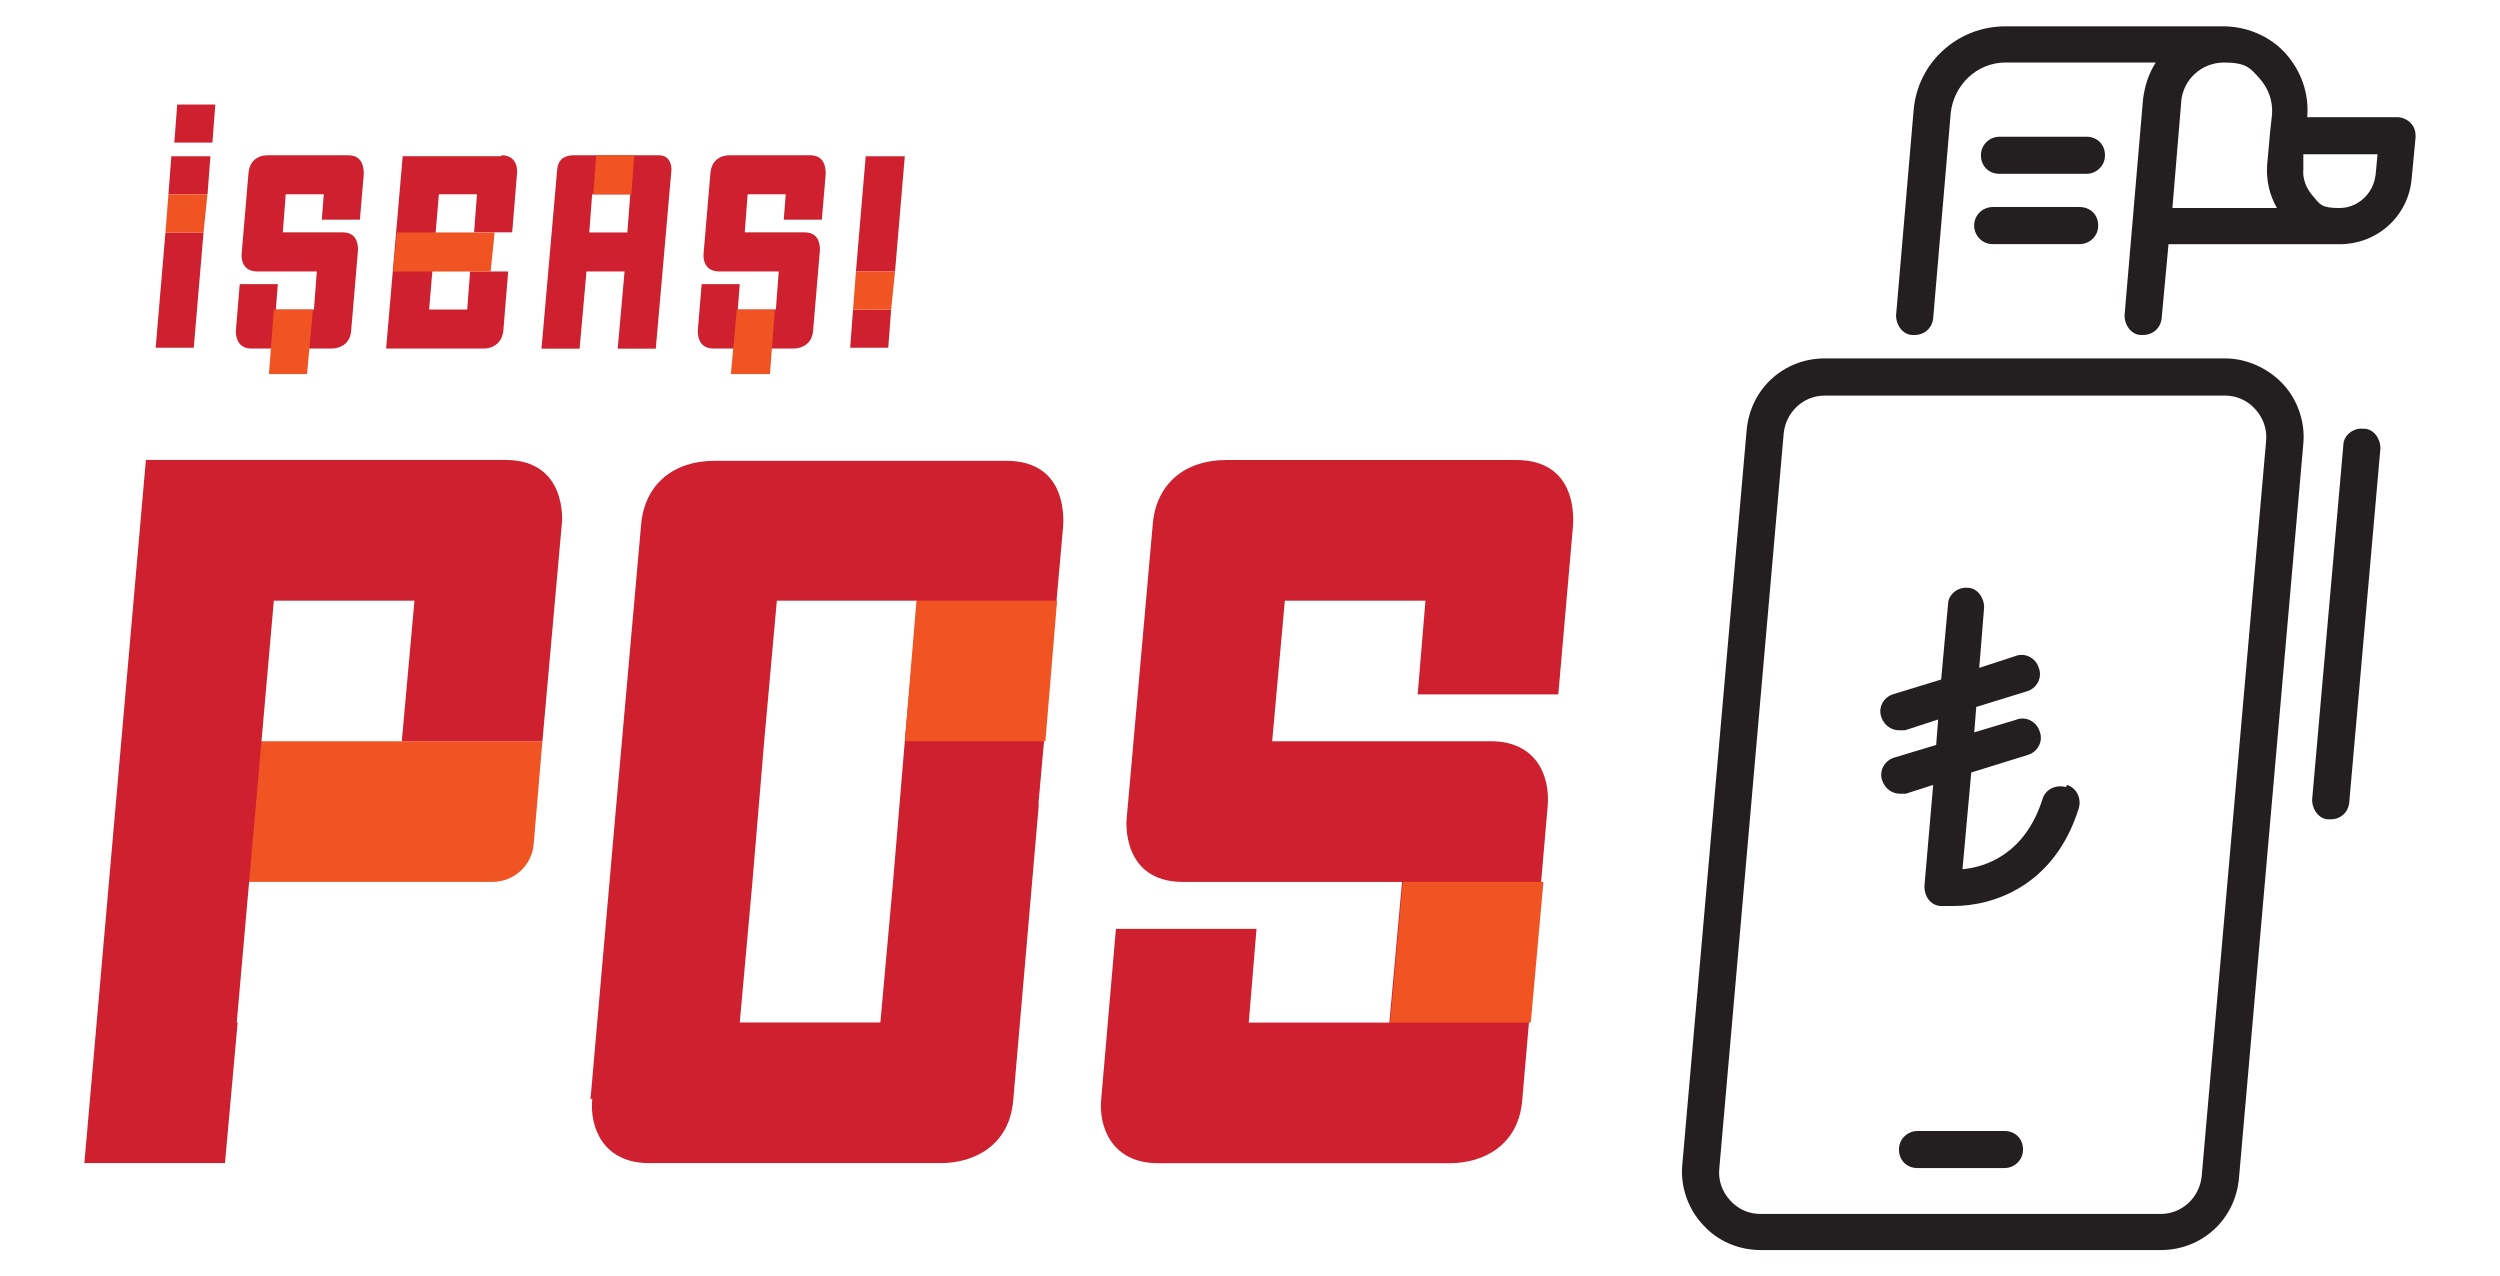 <?xml version="1.0" encoding="UTF-8"?>
<svg id="Layer_1" xmlns="http://www.w3.org/2000/svg" version="1.1" viewBox="0 0 2506.9 1280">
  <!-- Generator: Adobe Illustrator 29.0.1, SVG Export Plug-In . SVG Version: 2.1.0 Build 192)  -->
  <defs>
    <style>
      .st0 {
        fill: #f05423;
      }

      .st1 {
        fill: #231f20;
      }

      .st2 {
        fill: #ce202f;
      }
    </style>
  </defs>
  <g>
    <g>
      <path class="st2" d="M168.9,194.9l2.9-38.2h39.2l-2.9,38.2h-39.2ZM204.1,233.1l-9.8,115.6h-38.2l9.8-115.6h39.2-1ZM215.9,104.8l-2.9,38.2h-38.2l2.9-38.2s38.2,0,38.2,0Z"/>
      <polygon class="st0" points="208 194.9 204.1 233.1 165.9 233.1 168.9 194.9 208 194.9"/>
      <path class="st2" d="M268.8,155.7c-11.8,0-18.6,6.9-19.6,17.6l-6.9,81.3s-2,17.6,15.7,17.6h59.7l-2.9,38.2h-38.2l2-25.5h-38.2l-3.9,47c0,7.8,2.9,17.6,15.7,17.6h80.3c8.8,0,18.6-4.9,19.6-17.6l6.9-81.3c0-8.8-2.9-17.6-15.7-17.6h-59.7l2.9-38.2h38.2l-2,25.5h38.2l3.9-46c0-7.8-2-18.6-15.7-18.6,0,0-80.3,0-80.3,0Z"/>
      <polygon class="st0" points="269.7 375.1 307.9 375.1 313.8 310.5 274.6 310.5 269.7 375.1"/>
      <path class="st2" d="M502.8,155.7c17.6,0,15.7,17.6,15.7,17.6l-4.9,59.7h-38.2l2.9-38.2h-38.2l-9.8,115.6h38.2l2.9-38.2h38.2l-4.9,59.7c-2,17.6-18.6,17.6-18.6,17.6h-98.9l16.6-192.9h98.9v-1Z"/>
      <polygon class="st0" points="398 233.1 496 233.1 492 272.3 394.1 272.3 398 233.1"/>
      <path class="st2" d="M575.3,155.7c-7.8,0-15.7,2.9-16.6,14.7l-15.7,179.2h38.2l6.9-77.4h38.2l-6.9,77.4h38.2l15.7-179.2s1-14.7-12.7-14.7h-86.2,1ZM590.9,233.1l2.9-38.2h38.2l-2.9,38.2h-38.2Z"/>
      <polygon class="st0" points="594.9 194.9 633.1 194.9 636 155.7 597.8 155.7 594.9 194.9"/>
      <path class="st2" d="M732,155.7c-11.8,0-18.6,6.9-19.6,17.6l-6.9,81.3s-2,17.6,15.7,17.6h59.7l-2.9,38.2h-38.2l2-25.5h-38.2l-3.9,47c0,7.8,2.9,17.6,15.7,17.6h80.3c8.8,0,18.6-4.9,19.6-17.6l6.9-81.3c0-8.8-2.9-17.6-15.7-17.6h-59.7l2.9-38.2h38.2l-2,25.5h38.2l3.9-46c0-7.8-2-18.6-15.7-18.6h-80.3Z"/>
      <polygon class="st0" points="732.9 375.1 772.1 375.1 777 310.5 738.8 310.5 732.9 375.1"/>
      <path class="st2" d="M858.3,272.3l9.8-115.6h39.2l-9.8,115.6h-39.2ZM893.6,310.5l-2.9,38.2h-38.2l2.9-38.2h39.2-1Z"/>
      <polygon class="st0" points="897.5 272.3 893.6 310.5 855.4 310.5 858.3 272.3 897.5 272.3"/>
    </g>
    <g>
      <g>
        <path class="st0" d="M543.9,743.3H226.6l-12.7,141h280.1c21.5,0,39.2-16.6,41.1-37.2l8.8-103.8h0Z"/>
        <path class="st2" d="M1229.5,461.3c-41.1,0-69.5,23.5-73.4,62.7l-26.4,297.7s-5.9,62.7,56.8,62.7h219.4l-12.7,141h-141l7.8-94h-141l-14.7,170.4c-2.9,28.4,10.8,64.6,56.8,64.6h292.8c33.3,0,68.6-17.6,72.5-62.7l25.5-294.8c2.9-31.3-11.8-65.6-56.8-65.6h-219.4l12.7-141h141l-7.8,94h141l14.7-168.4c2-27.4-6.9-66.6-56.8-66.6h-292.8,2Z"/>
        <path class="st2" d="M237.4,1025.4h0l37.2-423.1h141l-12.7,141h141l19.6-219.4s5.9-62.7-56.8-62.7H146.3l-61.7,705.1h141l12.7-141h-1Z"/>
        <path class="st2" d="M593.9,1101.7c-2.9,28.4,10.8,64.6,56.8,64.6h292.8c33.3,0,68.6-17.6,72.5-62.7l25.5-294.8v-4.9l24.5-275.2c2-27.4-6.9-66.6-56.8-66.6h-292.8c-41.1,0-69.5,23.5-73.4,62.7l-26.4,297.7-24.5,280.1,2-1ZM907.3,743.3l-11.8,141-12.7,141h-141l12.7-141,11.8-141,12.7-141h141l-12.7,141Z"/>
        <polygon class="st0" points="1394 1025.4 1535 1025.4 1547.7 884.3 1406.7 884.3 1394 1025.4"/>
      </g>
      <polygon class="st0" points="907.3 743.3 1048.3 743.3 1060 602.3 919 602.3 907.3 743.3"/>
    </g>
  </g>
  <g>
    <path class="st1" d="M2231.3,359.4h-401.5c-41.1,0-74.4,30.4-78.3,71.5l-64.6,737.4c-2,21.5,5.9,44.1,20.6,59.7,14.7,16.6,36.2,25.5,57.8,25.5h401.5c41.1,0,74.4-30.4,78.3-71.5l64.6-737.4c2-21.5-5.9-44.1-20.6-59.7s-36.2-25.5-57.8-25.5ZM2207.8,1179.1c-2,21.5-19.6,38.2-41.1,38.2h-401.5c-11.8,0-22.5-4.9-30.4-13.7s-11.8-19.6-10.8-31.3l64.6-737.4c2-21.5,19.6-38.2,41.1-38.2h401.5c11.8,0,22.5,4.9,30.4,13.7,7.8,8.8,11.8,19.6,10.8,31.3,0,0-64.6,737.4-64.6,737.4Z"/>
    <path class="st1" d="M2369.4,429.9c-9.8-1-19.6,6.9-19.6,16.6l-31.3,355.5c0,9.8,6.9,19.6,16.6,19.6h2c9.8,0,17.6-6.9,18.6-16.6l31.3-355.5c0-9.8-6.9-19.6-16.6-19.6h-1Z"/>
    <path class="st1" d="M1979.6,226.2c0,9.8,7.8,18.6,18.6,18.6h87.2c9.8,0,18.6-7.8,18.6-18.6s-7.8-18.6-18.6-18.6h-87.2c-9.8,0-18.6,7.8-18.6,18.6Z"/>
    <path class="st1" d="M2010,1134.1h-87.2c-9.8,0-18.6,7.8-18.6,18.6s7.8,18.6,18.6,18.6h87.2c9.8,0,18.6-7.8,18.6-18.6s-7.8-18.6-18.6-18.6Z"/>
    <path class="st1" d="M2092.2,174.3c9.8,0,18.6-7.8,18.6-18.6s-7.8-18.6-18.6-18.6h-87.2c-9.8,0-18.6,7.8-18.6,18.6s7.8,18.6,18.6,18.6h87.2Z"/>
    <path class="st1" d="M2071.7,789.3c-9.8-2.9-20.6,2-23.5,11.8-17.6,55.8-57.8,68.6-80.3,70.5l8.8-97,56.8-17.6c9.8-2.9,15.7-13.7,11.8-23.5-2.9-9.8-13.7-15.7-23.5-11.8l-42.1,12.7,2-25.5,50.9-15.7c9.8-2.9,15.7-13.7,11.8-23.5-2.9-9.8-13.7-15.7-23.5-11.8l-36.2,11.8,4.9-60.7c0-9.8-6.9-19.6-16.6-19.6-9.8-1-19.6,6.9-19.6,16.6l-6.9,75.4-48,14.7c-9.8,2.9-15.7,13.7-11.8,23.5,2.9,7.8,9.8,12.7,17.6,12.7s3.9,0,5.9,0l33.3-10.8-2,25.5-42.1,12.7c-9.8,2.9-15.7,13.7-11.8,23.5,2.9,7.8,9.8,12.7,17.6,12.7s3.9,0,5.9,0l27.4-8.8-8.8,101.8c0,9.8,5.9,18.6,15.7,19.6h13.7c39.2,0,100.9-19.6,125.4-97.9,2.9-9.8-2-20.6-11.8-23.5l-1,2Z"/>
    <path class="st1" d="M2417.4,123.4c-3.9-3.9-8.8-5.9-13.7-5.9h-90.1c2-23.5-5.9-46-21.5-63.7-15.7-17.6-39.2-27.4-62.7-27.4h-218.4c-48,0-88.1,36.2-92.1,84.2l-17.6,205.7c0,9.8,6.9,19.6,16.6,19.6h2c9.8,0,17.6-6.9,18.6-16.6l17.6-205.7c2.9-28.4,26.4-50.9,54.8-50.9h150.8c-6.9,10.8-10.8,22.5-12.7,36.2l-18.6,217.4c0,9.8,6.9,19.6,16.6,19.6h2c9.8,0,17.6-6.9,18.6-16.6l6.9-74.4h171.4c38.2,0,69.5-28.4,72.5-66.6l3.9-41.1c0-4.9-1-9.8-4.9-13.7h0ZM2187.2,101.9c2-22.5,20.6-39.2,43.1-39.2s26.4,5.9,35.3,15.7c8.8,9.8,13.7,22.5,12.7,36.2l-2,18.6h0l-2.9,32.3c-1,14.7,2,29.4,9.8,43.1h-104.8l8.8-105.8v-1ZM2382.1,175.3c-2,18.6-17.6,33.3-36.2,33.3s-19.6-3.9-26.4-11.8c-6.9-7.8-10.8-17.6-9.8-27.4v-14.7h74.4l-2,21.5v-1Z"/>
  </g>
</svg>